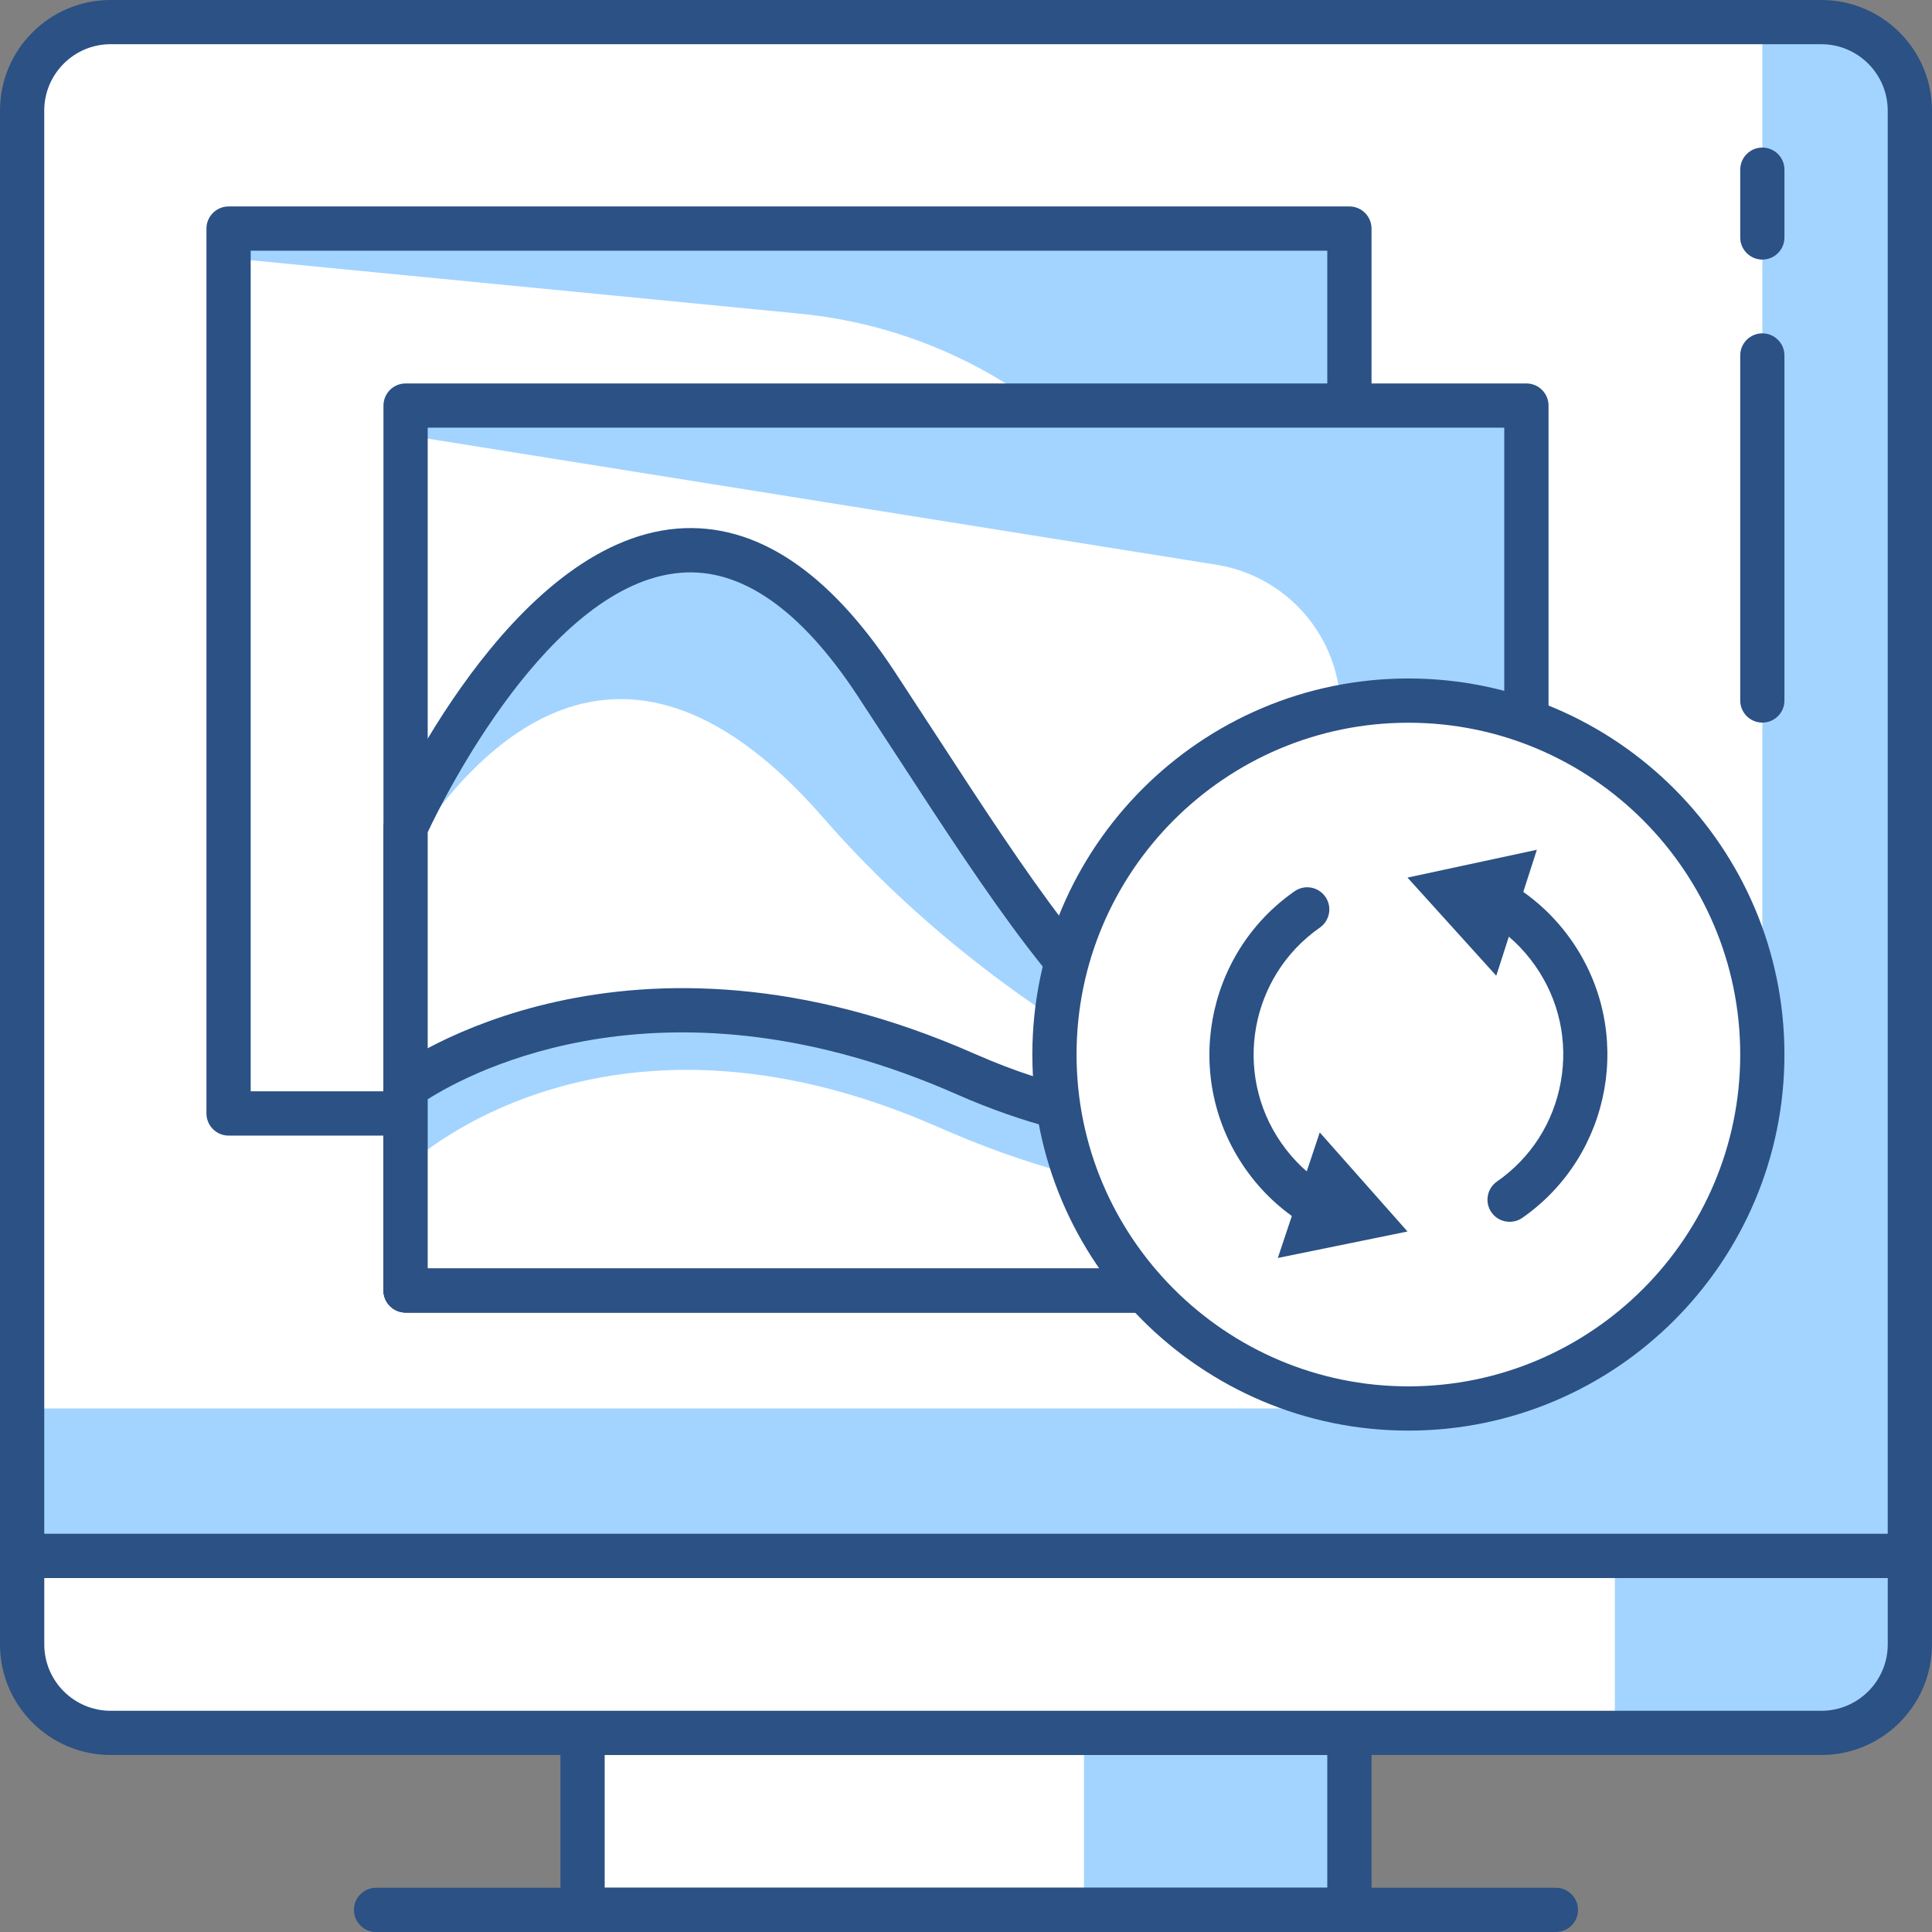 <?xml version="1.0" encoding="utf-8"?>
<!-- Generator: Adobe Illustrator 16.0.0, SVG Export Plug-In . SVG Version: 6.00 Build 0)  -->
<!DOCTYPE svg PUBLIC "-//W3C//DTD SVG 1.1//EN" "http://www.w3.org/Graphics/SVG/1.1/DTD/svg11.dtd">
<svg version="1.1" id="Layer_1" xmlns="http://www.w3.org/2000/svg" xmlns:xlink="http://www.w3.org/1999/xlink" x="0px" y="0px"
	 width="50px" height="50px" viewBox="0 0 50 50" enable-background="new 0 0 50 50" xml:space="preserve">
<rect x="0" y="0" width="50" height="50" fill="#808080" stroke="none"/>
<g>
	<rect x="15.076" y="44.847" fill="#A3D4FF" width="19.848" height="4.58"/>
	<rect x="15.076" y="44.847" fill="#FFFFFF" width="12.977" height="4.58"/>
	<path fill="#2B5185" d="M34.924,50H15.076c-0.315,0-0.572-0.257-0.572-0.573v-4.58c0-0.315,0.257-0.572,0.572-0.572h19.848
		c0.315,0,0.572,0.257,0.572,0.572v4.58C35.496,49.743,35.239,50,34.924,50z M15.649,48.854h18.701v-3.436H15.649V48.854z"/>
	<path fill="#A3D4FF" d="M47.137,44.847H2.863c-1.265,0-2.291-1.024-2.291-2.29v-2.29h48.854v2.29
		C49.427,43.822,48.401,44.847,47.137,44.847z"/>
	<path fill="#FFFFFF" d="M41.793,44.847H2.863c-1.265,0-2.291-1.024-2.291-2.29v-2.29h41.22V44.847z"/>
	<path fill="#2B5185" d="M47.137,45.419H2.863C1.284,45.419,0,44.135,0,42.557v-2.29c0-0.315,0.256-0.572,0.572-0.572h48.854
		c0.316,0,0.573,0.257,0.573,0.572v2.29C50,44.135,48.716,45.419,47.137,45.419z M1.146,40.839v1.718
		c0,0.947,0.77,1.718,1.718,1.718h44.273c0.947,0,1.718-0.771,1.718-1.718v-1.718H1.146z"/>
	<path fill="#2B5185" d="M40.267,50H9.733c-0.316,0-0.573-0.257-0.573-0.573c0-0.315,0.257-0.572,0.573-0.572h30.533
		c0.316,0,0.573,0.257,0.573,0.572C40.84,49.743,40.583,50,40.267,50z"/>
	<path fill="#A3D4FF" d="M49.427,40.267H0.572V2.862c0-1.265,1.025-2.29,2.29-2.29h44.274c1.265,0,2.29,1.025,2.29,2.29V40.267z"/>
	<path fill="#FFFFFF" d="M36.449,36.451H0.572V2.862c0-1.265,1.025-2.29,2.29-2.29h42.747v26.719
		C45.609,32.35,41.509,36.451,36.449,36.451z"/>
	<path fill="#2B5185" d="M49.427,40.839H0.572C0.256,40.839,0,40.583,0,40.267V2.862C0,1.283,1.284,0,2.862,0h44.274
		C48.715,0,50,1.283,50,2.862v37.404C50,40.583,49.743,40.839,49.427,40.839z M1.145,39.694h47.709V2.862
		c0-0.946-0.771-1.718-1.718-1.718H2.862c-0.947,0-1.717,0.771-1.717,1.718V39.694z"/>
	<rect x="5.915" y="5.916" fill="#A3D4FF" width="29.008" height="22.899"/>
	<path fill="#FFFFFF" d="M33.396,28.815H5.915V6.679l14.776,1.438c5.599,0.544,10.127,4.793,11.026,10.346L33.396,28.815z"/>
	<path fill="#2B5185" d="M34.923,29.389H5.915c-0.315,0-0.572-0.257-0.572-0.573V5.916c0-0.316,0.257-0.573,0.572-0.573h29.008
		c0.316,0,0.572,0.257,0.572,0.573v22.899C35.495,29.132,35.239,29.389,34.923,29.389z M6.488,28.243h27.862V6.488H6.488V28.243z"/>
	<rect x="10.496" y="10.496" fill="#A3D4FF" width="29.008" height="22.899"/>
	<path fill="#FFFFFF" d="M37.213,33.396H10.496V11.26l20.985,3.356c1.623,0.26,2.897,1.528,3.163,3.15L37.213,33.396z"/>
	<path fill="#2B5185" d="M39.504,33.969H10.496c-0.315,0-0.572-0.257-0.572-0.573V10.496c0-0.315,0.257-0.572,0.572-0.572h29.008
		c0.315,0,0.572,0.257,0.572,0.572v22.899C40.076,33.712,39.819,33.969,39.504,33.969z M11.069,32.823h27.861V11.068H11.069V32.823z
		"/>
	<path fill="#FFFFFF" d="M22.677,17.699c-6.276-9.557-12.181,3.713-12.181,3.713v11.983h29.008v-5.951
		C30.649,30.994,28.403,26.417,22.677,17.699z"/>
	<path fill="#A3D4FF" d="M21.296,21.152c4.726,5.424,11.543,8.871,18.208,10.328v-4.036c-8.854,3.55-11.101-1.027-16.827-9.745
		c-6.276-9.557-12.181,3.713-12.181,3.713v0.747C12.403,19.11,16.193,15.295,21.296,21.152z"/>
	<path fill="#2B5185" d="M39.504,33.969H10.496c-0.315,0-0.572-0.257-0.572-0.573V21.412c0-0.081,0.017-0.159,0.049-0.232
		c0.13-0.293,3.229-7.146,7.554-7.5c2.014-0.159,3.907,1.083,5.629,3.705l0,0l1.027,1.571c4.969,7.63,7.238,11.114,15.107,7.957
		c0.178-0.07,0.378-0.049,0.534,0.057c0.158,0.106,0.252,0.284,0.252,0.475v5.951C40.076,33.712,39.819,33.969,39.504,33.969z
		 M11.069,32.823h27.861v-4.547c-8.13,2.942-10.864-1.257-15.708-8.695l-1.024-1.567c-1.475-2.245-3.019-3.319-4.58-3.191
		c-3.395,0.275-6.15,5.866-6.549,6.715V32.823z"/>
	<path fill="#FFFFFF" d="M39.504,25.729c0,0-5.698,5.956-14.504,2.071s-14.504,0.345-14.504,0.345v5.251h29.008V25.729z"/>
	<path fill="#A3D4FF" d="M25,27.8c-8.806-3.885-14.504,0.345-14.504,0.345v2.073c0,0,5.008-4.921,13.813-1.037
		c8.806,3.886,15.194,0.691,15.194,0.691v-4.144C39.504,25.729,33.806,31.685,25,27.8z"/>
	<path fill="#2B5185" d="M39.504,33.969l-29.008-0.001c-0.315,0-0.572-0.257-0.572-0.572v-5.251c0-0.18,0.086-0.351,0.231-0.459
		c0.242-0.181,6.069-4.385,15.076-0.41c8.34,3.68,13.805-1.887,13.858-1.943c0.162-0.169,0.411-0.223,0.627-0.136
		c0.217,0.088,0.359,0.298,0.359,0.532v7.667c0,0.152-0.061,0.298-0.168,0.405S39.655,33.969,39.504,33.969z M11.069,32.822
		l27.861,0.001V26.96c-2.062,1.546-7.22,4.427-14.162,1.364c-7.501-3.31-12.568-0.592-13.699,0.125V32.822z"/>
	<circle fill="#FFFFFF" cx="36.449" cy="27.291" r="9.16"/>
	<path fill="#2B5185" d="M36.449,37.024c-5.366,0-9.732-4.366-9.732-9.733c0-5.366,4.366-9.732,9.732-9.732
		c5.367,0,9.732,4.366,9.732,9.732C46.182,32.658,41.816,37.024,36.449,37.024z M36.449,18.704c-4.735,0-8.588,3.853-8.588,8.587
		c0,4.735,3.853,8.588,8.588,8.588s8.588-3.853,8.588-8.588C45.037,22.557,41.185,18.704,36.449,18.704z"/>
	<path fill="#2B5185" d="M34.056,31.77c-0.102,0-0.205-0.027-0.298-0.084c-0.607-0.372-1.124-0.858-1.534-1.447
		c-1.625-2.33-1.052-5.548,1.279-7.173c0.259-0.181,0.615-0.118,0.797,0.142c0.181,0.26,0.117,0.616-0.142,0.798
		c-1.813,1.264-2.26,3.766-0.995,5.579c0.318,0.457,0.72,0.836,1.192,1.125c0.27,0.165,0.354,0.518,0.189,0.787
		C34.437,31.673,34.248,31.77,34.056,31.77z"/>
	<polygon fill="#2B5185" points="34.155,29.307 36.426,31.871 33.07,32.556 	"/>
	<path fill="#2B5185" d="M39.069,31.62c-0.181,0-0.359-0.085-0.47-0.244c-0.182-0.26-0.117-0.616,0.142-0.798
		c0.879-0.611,1.465-1.529,1.653-2.583c0.188-1.054-0.046-2.118-0.658-2.995c-0.327-0.469-0.739-0.855-1.228-1.147
		c-0.271-0.162-0.359-0.514-0.196-0.785s0.515-0.358,0.785-0.197c0.627,0.376,1.158,0.872,1.578,1.475
		c1.625,2.33,1.051,5.548-1.279,7.173C39.296,31.588,39.183,31.62,39.069,31.62z"/>
	<polygon fill="#2B5185" points="38.723,25.252 36.426,22.712 39.774,21.992 	"/>
	<path fill="#2B5185" d="M45.609,18.701c-0.315,0-0.572-0.256-0.572-0.572v-8.93c0-0.316,0.257-0.572,0.572-0.572
		c0.316,0,0.572,0.256,0.572,0.572v8.93C46.182,18.445,45.926,18.701,45.609,18.701z"/>
	<path fill="#2B5185" d="M45.609,6.718c-0.315,0-0.572-0.257-0.572-0.572V4.391c0-0.316,0.257-0.572,0.572-0.572
		c0.316,0,0.572,0.256,0.572,0.572v1.755C46.182,6.461,45.926,6.718,45.609,6.718z"/>
</g>
</svg>
